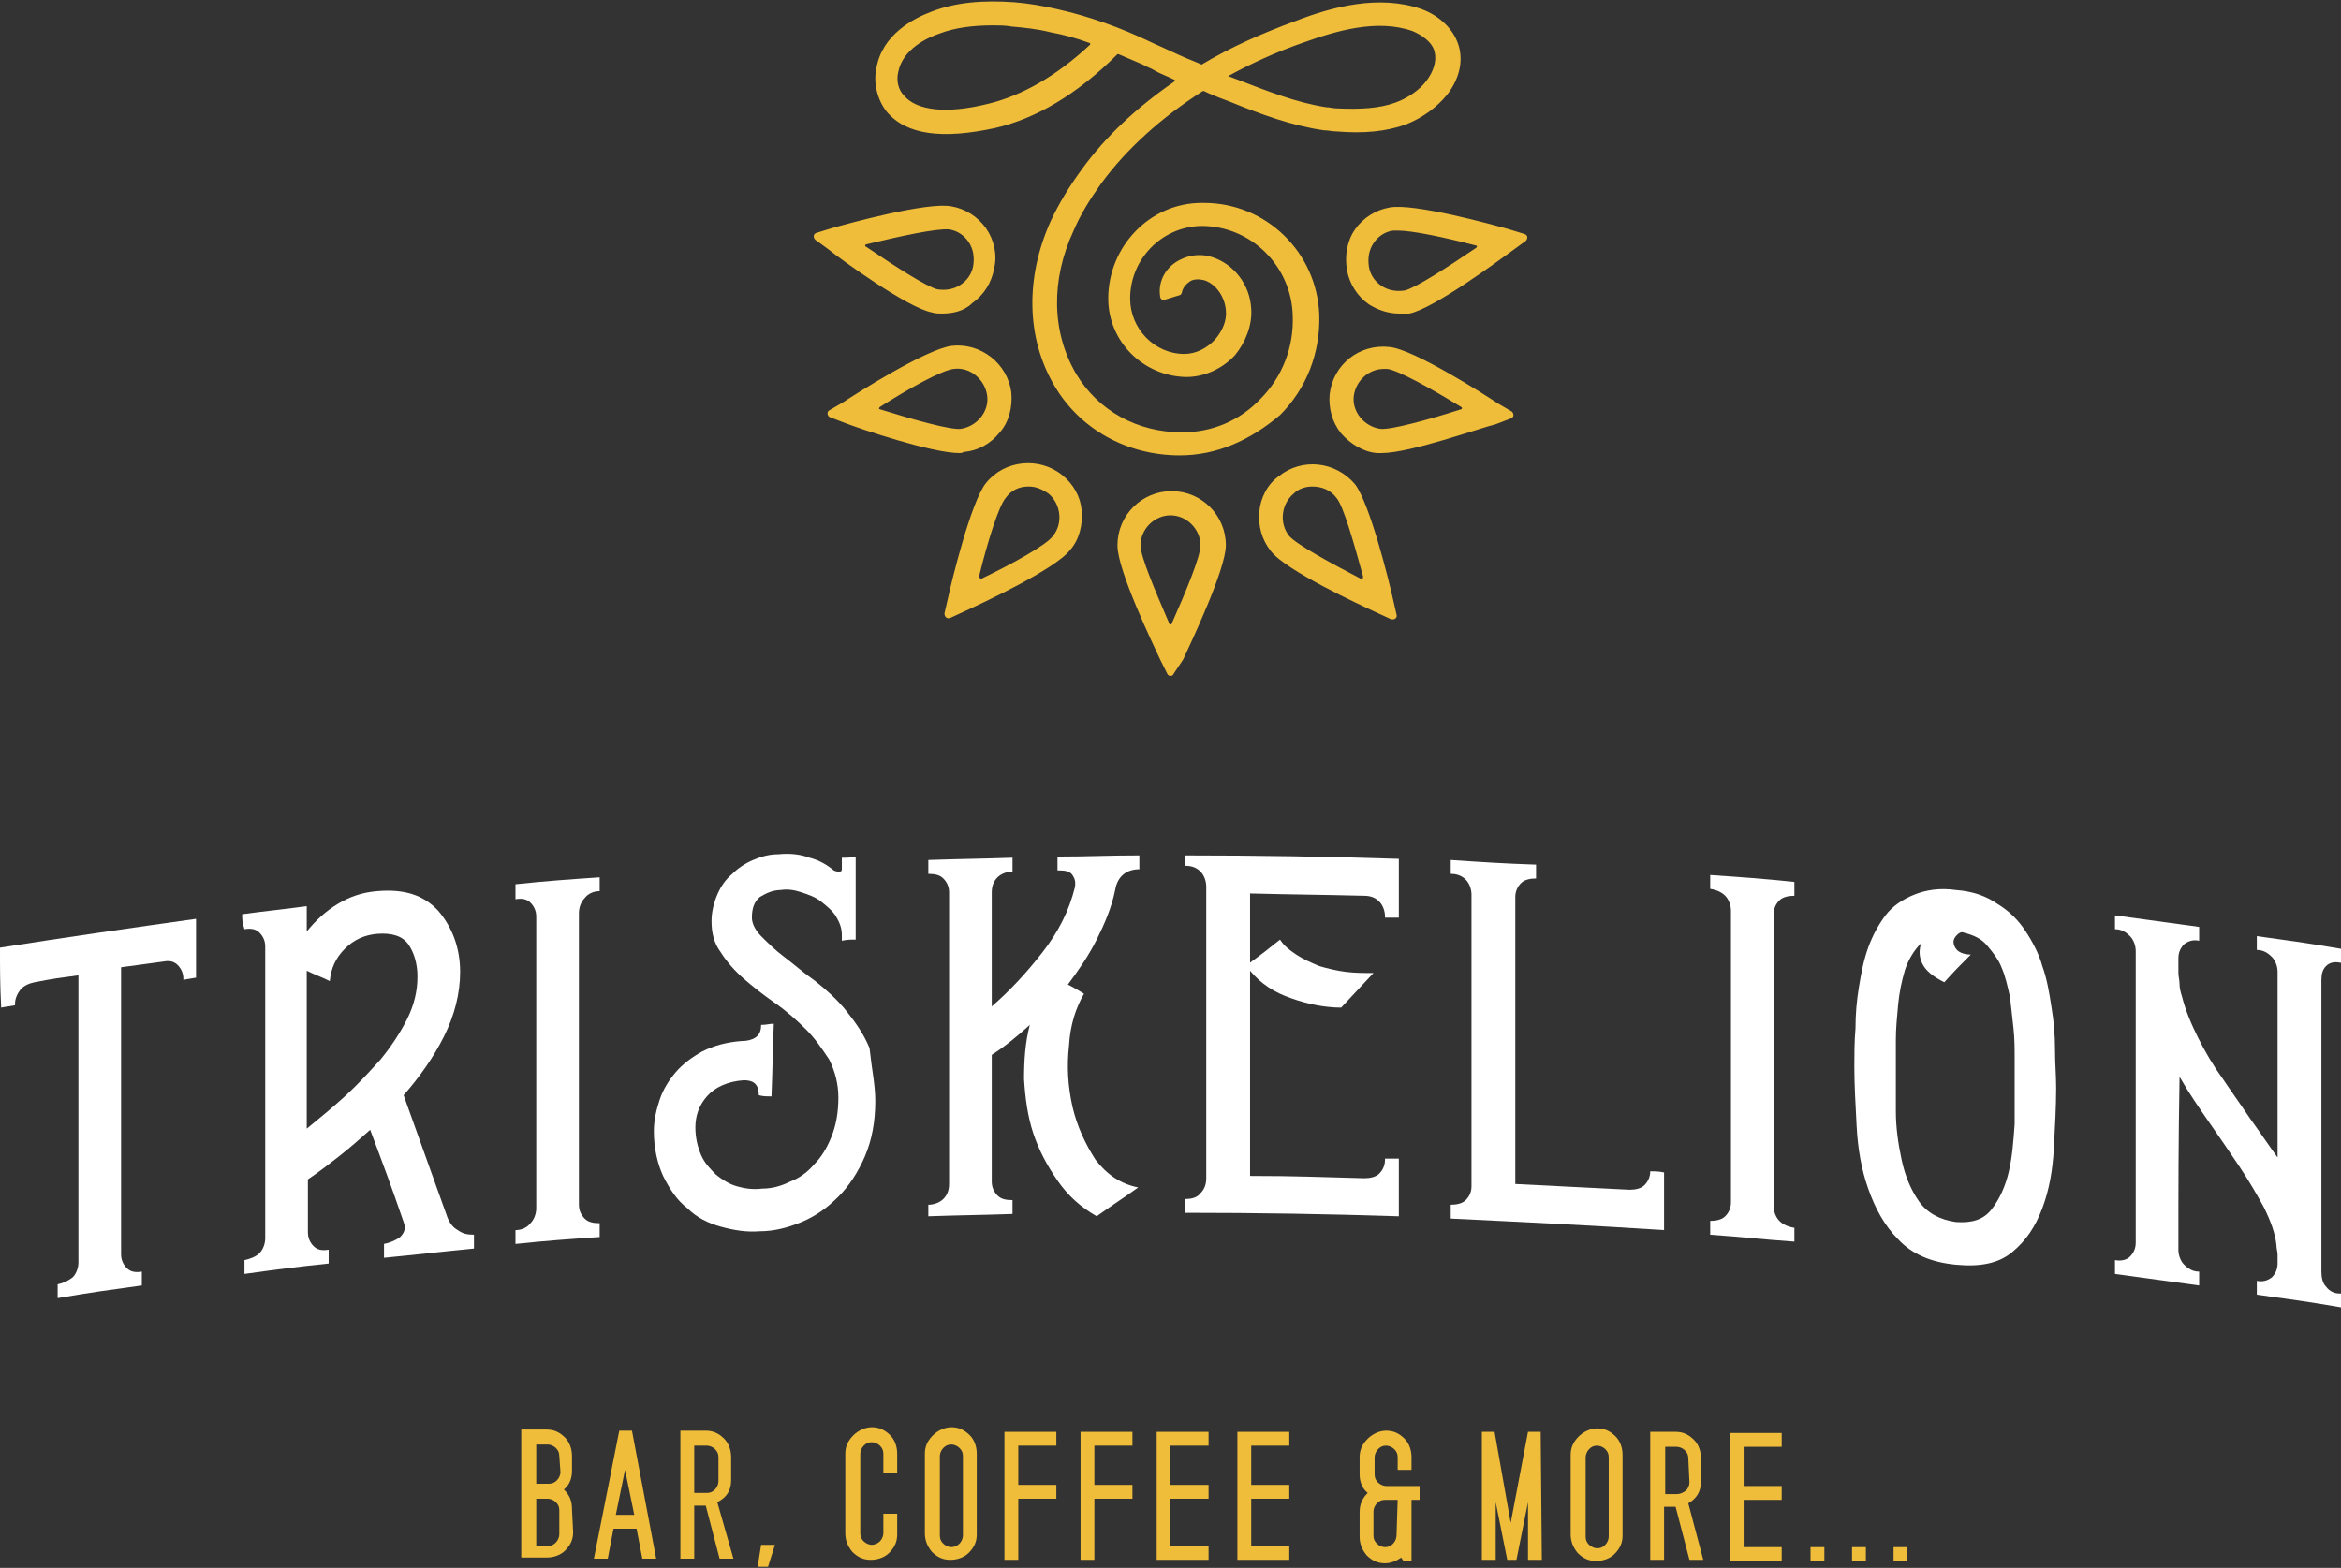 <?xml version="1.0" encoding="utf-8"?>
<!-- Generator: Adobe Illustrator 24.2.0, SVG Export Plug-In . SVG Version: 6.00 Build 0)  -->
<svg version="1.1" id="Layer_1" xmlns="http://www.w3.org/2000/svg" xmlns:xlink="http://www.w3.org/1999/xlink" x="0px" y="0px"
	 viewBox="0 0 203 136" style="enable-background:new 0 0 203 136;" xml:space="preserve">
<rect x="0" y="0" width="203" height="136" fill="#333333" stroke="none"/>
<style type="text/css">
	.st0{fill:#FFFFFF;}
	.st1{fill:#EFBD3A;}
</style>
<g>
	<g>
		<g>
			<path class="st0" d="M0,82.2c5.7-0.9,11.3-1.7,17-2.5c0,2,0,3.1,0,5.1c-0.5,0.1-0.7,0.1-1.1,0.2c0,0,0,0,0-0.1
				c0-0.5-0.2-0.9-0.5-1.2c-0.3-0.3-0.7-0.4-1.2-0.3c-1.5,0.2-2.2,0.3-3.7,0.5c0,8.3,0,16.6,0,24.9c0,0.5,0.2,0.9,0.5,1.2
				c0.3,0.3,0.7,0.4,1.3,0.3c0,0.5,0,0.7,0,1.2c-2.9,0.4-4.4,0.6-7.3,1.1c0-0.5,0-0.7,0-1.2c0.5-0.1,0.9-0.3,1.3-0.6
				c0.3-0.3,0.5-0.8,0.5-1.3c0-8.3,0-16.6,0-24.9c-1.5,0.2-2.3,0.3-3.8,0.6c-0.5,0.1-0.9,0.3-1.2,0.6c-0.3,0.4-0.5,0.8-0.5,1.3
				c0,0,0,0,0,0.1c-0.5,0.1-0.7,0.1-1.2,0.2C0,85.3,0,84.3,0,82.2z"/>
			<path class="st0" d="M21,79.3c2.2-0.3,3.4-0.4,5.6-0.7c0,0.9,0,1.3,0,2.2c0.8-1,1.7-1.8,2.7-2.4c1-0.6,2.1-1,3.4-1.1
				c2.3-0.2,4,0.3,5.3,1.7c1.2,1.4,1.9,3.2,1.9,5.3c0,1.9-0.5,3.8-1.4,5.6c-0.9,1.8-2.1,3.5-3.5,5.1c1.5,4.2,2.3,6.4,3.8,10.6
				c0.2,0.5,0.5,0.9,0.9,1.1c0.4,0.3,0.8,0.4,1.4,0.4c0,0.5,0,0.7,0,1.2c-3.1,0.3-4.7,0.5-7.8,0.8c0-0.5,0-0.7,0-1.2
				c0.5-0.1,1-0.3,1.4-0.6c0.4-0.4,0.5-0.8,0.3-1.3c-1.1-3.2-1.7-4.8-2.9-8c-0.9,0.8-1.8,1.6-2.7,2.3c-0.9,0.7-1.8,1.4-2.7,2
				c0,1.9,0,2.8,0,4.6c0,0.5,0.2,0.9,0.5,1.2c0.3,0.3,0.7,0.4,1.3,0.3c0,0.5,0,0.7,0,1.2c-2.9,0.3-4.4,0.5-7.3,0.9
				c0-0.5,0-0.7,0-1.2c0.5-0.1,1-0.3,1.3-0.6c0.3-0.3,0.5-0.8,0.5-1.3c0-8.4,0-16.9,0-25.3c0-0.5-0.2-0.9-0.5-1.2
				c-0.3-0.3-0.7-0.4-1.3-0.3C21,80,21,79.7,21,79.3z M26.6,97.9c1.1-0.9,2.2-1.8,3.3-2.8c1.1-1,2.1-2.1,3.1-3.2
				c0.9-1.1,1.7-2.3,2.3-3.5c0.6-1.2,0.9-2.4,0.9-3.7c0-1.1-0.3-2.1-0.8-2.8c-0.5-0.7-1.4-1-2.7-0.9c-1.1,0.1-2,0.5-2.8,1.3
				c-0.8,0.8-1.2,1.7-1.3,2.8c-0.8-0.4-1.2-0.5-2-0.9C26.6,89.6,26.6,92.4,26.6,97.9z"/>
			<path class="st0" d="M44.7,76.7c2.9-0.3,4.4-0.4,7.3-0.6c0,0.5,0,0.7,0,1.2c-0.5,0-1,0.2-1.3,0.6c-0.3,0.3-0.5,0.8-0.5,1.3
				c0,8.4,0,16.9,0,25.3c0,0.5,0.2,0.9,0.5,1.2c0.3,0.3,0.7,0.4,1.3,0.4c0,0.5,0,0.7,0,1.2c-2.9,0.2-4.4,0.3-7.3,0.6
				c0-0.5,0-0.7,0-1.2c0.5,0,1-0.2,1.3-0.6c0.3-0.3,0.5-0.8,0.5-1.3c0-8.4,0-16.9,0-25.3c0-0.5-0.2-0.9-0.5-1.2
				c-0.3-0.3-0.7-0.4-1.3-0.3C44.7,77.5,44.7,77.2,44.7,76.7z"/>
			<path class="st0" d="M75.9,95.5c0,1.8-0.3,3.4-0.9,4.8c-0.6,1.4-1.4,2.6-2.3,3.5c-1,1-2,1.7-3.2,2.2c-1.2,0.5-2.4,0.8-3.6,0.8
				c-1.2,0.1-2.3-0.1-3.4-0.4c-1.1-0.3-2.1-0.8-2.9-1.6c-0.9-0.7-1.5-1.6-2.1-2.8c-0.5-1.1-0.8-2.4-0.8-3.9c0-0.9,0.2-1.8,0.5-2.7
				c0.3-0.9,0.8-1.7,1.4-2.4c0.6-0.7,1.4-1.3,2.3-1.8c1-0.5,2.1-0.8,3.4-0.9c0.5,0,0.9-0.1,1.2-0.3c0.3-0.2,0.5-0.5,0.5-1.1
				c0.5,0,0.7-0.1,1.1-0.1c-0.1,2.5-0.1,3.8-0.2,6.3c-0.5,0-0.7,0-1.1-0.1c0-0.9-0.4-1.3-1.3-1.3c-1.4,0.1-2.5,0.6-3.2,1.4
				c-0.7,0.8-1,1.7-1,2.7c0,0.9,0.2,1.7,0.5,2.4c0.3,0.7,0.8,1.2,1.3,1.7c0.5,0.4,1.1,0.8,1.8,1c0.7,0.2,1.4,0.3,2.2,0.2
				c0.8,0,1.6-0.2,2.4-0.6c0.8-0.3,1.5-0.8,2.1-1.5c0.6-0.6,1.1-1.4,1.5-2.4c0.4-1,0.6-2.1,0.6-3.4c0-1.2-0.3-2.3-0.8-3.3
				c-0.6-0.9-1.2-1.8-2-2.6c-0.8-0.8-1.7-1.6-2.7-2.3c-1-0.7-1.9-1.4-2.7-2.1c-0.8-0.7-1.5-1.5-2-2.3c-0.6-0.8-0.8-1.7-0.8-2.7
				c0-0.8,0.2-1.6,0.5-2.3c0.3-0.7,0.7-1.3,1.3-1.8c0.5-0.5,1.1-0.9,1.8-1.2c0.7-0.3,1.4-0.5,2.2-0.5c1-0.1,1.9,0,2.7,0.3
				c0.8,0.2,1.5,0.6,2.1,1.1c0.2,0.1,0.3,0.1,0.5,0.1c0.2,0,0.2-0.1,0.2-0.3c0-0.4,0-0.5,0-0.9c0.5,0,0.7,0,1.2-0.1
				c0,2.9,0,4.3,0,7.2c-0.5,0-0.7,0-1.2,0.1c0-0.2,0-0.3,0-0.5c0-0.6-0.2-1.1-0.5-1.6c-0.3-0.5-0.8-0.9-1.3-1.3
				c-0.5-0.4-1.1-0.6-1.7-0.8c-0.6-0.2-1.2-0.3-1.8-0.2c-0.7,0-1.3,0.3-1.8,0.6c-0.5,0.4-0.7,1-0.7,1.8c0,0.5,0.3,1.1,0.8,1.6
				c0.6,0.6,1.2,1.2,2,1.8c0.8,0.6,1.7,1.4,2.7,2.1c1,0.8,1.9,1.6,2.7,2.6c0.8,1,1.5,2,2,3.2C75.6,92.8,75.9,94.1,75.9,95.5z"/>
			<path class="st0" d="M80.5,104.5c0.5,0,1-0.2,1.3-0.5c0.3-0.3,0.5-0.7,0.5-1.3c0-8.4,0-16.9,0-25.3c0-0.5-0.2-0.9-0.5-1.2
				c-0.3-0.3-0.7-0.4-1.3-0.4c0-0.5,0-0.7,0-1.2c2.9-0.1,4.4-0.1,7.3-0.2c0,0.5,0,0.7,0,1.2c-0.5,0-1,0.2-1.3,0.5
				c-0.3,0.3-0.5,0.7-0.5,1.3c0,4,0,6,0,9.9c1.6-1.4,3-2.9,4.4-4.7c1.4-1.8,2.3-3.6,2.8-5.6c0.1-0.5,0-0.8-0.2-1.1
				c-0.2-0.3-0.6-0.4-1.1-0.4c-0.1,0-0.1,0-0.2,0c0-0.5,0-0.7,0-1.2c2.8,0,4.2-0.1,7.1-0.1c0,0.5,0,0.7,0,1.2
				c-1.1,0-1.9,0.6-2.1,1.8c-0.3,1.5-0.9,2.9-1.6,4.3c-0.7,1.4-1.6,2.7-2.5,3.9c0.6,0.3,0.9,0.5,1.4,0.8c-0.7,1.2-1.2,2.7-1.3,4.5
				c-0.2,1.8-0.1,3.5,0.3,5.3c0.4,1.7,1.1,3.2,2,4.6c1,1.3,2.2,2.1,3.7,2.4c-1.4,1-2.2,1.5-3.6,2.5c-1.4-0.8-2.5-1.8-3.4-3.1
				c-0.9-1.3-1.6-2.6-2.1-4.1c-0.5-1.5-0.7-3.1-0.8-4.7c0-1.6,0.1-3.2,0.5-4.7c-1.1,1-2.2,1.9-3.3,2.6c0,4.4,0,6.6,0,11
				c0,0.5,0.2,0.9,0.5,1.2c0.3,0.3,0.7,0.4,1.3,0.4c0,0.5,0,0.7,0,1.2c-2.9,0.1-4.4,0.1-7.3,0.2C80.5,105.3,80.5,105,80.5,104.5z"/>
			<path class="st0" d="M102.8,74.2c6.2,0,12.3,0.1,18.5,0.3c0,2,0,3.1,0,5.1c-0.5,0-0.7,0-1.2,0c0,0,0,0,0-0.1c0-0.5-0.2-1-0.5-1.3
				c-0.3-0.3-0.7-0.5-1.3-0.5c-4-0.1-6-0.1-9.9-0.2c0,2.4,0,3.6,0,6c1.1-0.8,1.6-1.2,2.6-2c0.3,0.5,0.8,0.9,1.4,1.3
				c0.6,0.4,1.3,0.7,2,1c0.7,0.2,1.5,0.4,2.3,0.5c0.8,0.1,1.6,0.1,2.4,0.1c-1.1,1.2-1.7,1.8-2.8,3c-1.4,0-2.9-0.3-4.3-0.8
				c-1.5-0.5-2.7-1.3-3.6-2.4c0,5.9,0,11.9,0,17.8c4,0,6,0.1,9.9,0.2c0.5,0,1-0.1,1.3-0.4c0.3-0.3,0.5-0.7,0.5-1.2c0,0,0,0,0-0.1
				c0.5,0,0.7,0,1.2,0c0,2,0,3,0,5c-6.2-0.2-12.3-0.3-18.5-0.3c0-0.5,0-0.7,0-1.2c0.5,0,1-0.1,1.3-0.5c0.3-0.3,0.5-0.7,0.5-1.3
				c0-8.4,0-16.9,0-25.3c0-0.5-0.2-1-0.5-1.3c-0.3-0.3-0.7-0.5-1.3-0.5C102.8,75,102.8,74.7,102.8,74.2z"/>
			<path class="st0" d="M133.2,75c0,0.5,0,0.7,0,1.2c-0.5,0-1,0.1-1.3,0.4c-0.3,0.3-0.5,0.7-0.5,1.2c0,8.3,0,16.6,0,24.9
				c4,0.2,5.9,0.3,9.9,0.5c0.5,0,1-0.1,1.3-0.4c0.3-0.3,0.5-0.7,0.5-1.2c0.5,0,0.7,0,1.2,0.1c0,2,0,3,0,5c-6.1-0.4-12.3-0.7-18.5-1
				c0-0.5,0-0.7,0-1.2c0.5,0,1-0.1,1.3-0.4c0.3-0.3,0.5-0.7,0.5-1.2c0-8.4,0-16.9,0-25.3c0-0.5-0.2-1-0.5-1.3
				c-0.3-0.3-0.7-0.5-1.3-0.5c0-0.5,0-0.7,0-1.2C128.8,74.8,130.3,74.9,133.2,75z"/>
			<path class="st0" d="M148.3,75.9c2.9,0.2,4.4,0.3,7.3,0.6c0,0.5,0,0.7,0,1.2c-0.5,0-1,0.1-1.3,0.4c-0.3,0.3-0.5,0.7-0.5,1.2
				c0,8.4,0,16.9,0,25.3c0,0.5,0.2,1,0.5,1.3c0.3,0.3,0.7,0.5,1.3,0.6c0,0.5,0,0.7,0,1.2c-2.9-0.2-4.4-0.4-7.3-0.6
				c0-0.5,0-0.7,0-1.2c0.5,0,1-0.1,1.3-0.4c0.3-0.3,0.5-0.7,0.5-1.2c0-8.4,0-16.9,0-25.3c0-0.5-0.2-1-0.5-1.3
				c-0.3-0.3-0.7-0.5-1.3-0.6C148.3,76.7,148.3,76.4,148.3,75.9z"/>
			<path class="st0" d="M160.8,92.5c0-1,0-2.1,0.1-3.3c0-1.2,0.1-2.4,0.3-3.6c0.2-1.2,0.4-2.3,0.8-3.4c0.4-1.1,0.9-2,1.5-2.8
				c0.6-0.8,1.5-1.4,2.5-1.8c1-0.4,2.2-0.6,3.6-0.4c1.4,0.1,2.6,0.5,3.6,1.2c1,0.6,1.8,1.4,2.4,2.3c0.6,0.9,1.2,2,1.5,3.1
				c0.4,1.1,0.6,2.3,0.8,3.6c0.2,1.2,0.3,2.4,0.3,3.6c0,1.2,0.1,2.3,0.1,3.4c0,1.6-0.1,3.3-0.2,5.2c-0.1,1.9-0.4,3.6-1,5.2
				c-0.6,1.6-1.4,2.8-2.6,3.8c-1.2,1-2.8,1.3-4.9,1.1c-2.1-0.2-3.8-0.9-5-2.2c-1.2-1.2-2-2.7-2.6-4.4c-0.6-1.7-0.9-3.5-1-5.4
				C160.9,95.8,160.8,94.1,160.8,92.5z M168.6,85.2c-1-0.5-1.6-1-1.9-1.6c-0.3-0.6-0.3-1.2-0.1-1.8c-0.6,0.6-1.1,1.4-1.4,2.3
				c-0.3,1-0.5,2-0.6,3c-0.1,1.1-0.2,2.1-0.2,3.1c0,1,0,1.9,0,2.6c0,1,0,2.1,0,3.6c0,1.4,0.2,2.8,0.5,4.2c0.3,1.4,0.8,2.6,1.5,3.6
				c0.7,1,1.8,1.6,3.2,1.8c1.4,0.1,2.4-0.2,3.1-1.1c0.7-0.9,1.2-2,1.5-3.3c0.3-1.3,0.4-2.7,0.5-4.1c0-1.4,0-2.6,0-3.6
				c0-0.6,0-1.3,0-2.1c0-0.8,0-1.7-0.1-2.6c-0.1-0.9-0.2-1.8-0.3-2.7c-0.2-0.9-0.4-1.8-0.7-2.5c-0.3-0.8-0.8-1.4-1.3-2
				c-0.5-0.6-1.2-0.9-2-1.1c-0.2-0.1-0.4,0-0.6,0.2c-0.2,0.2-0.3,0.4-0.3,0.6c0,0.2,0.1,0.5,0.3,0.7c0.2,0.2,0.6,0.4,1.2,0.4
				C169.9,83.8,169.5,84.2,168.6,85.2z"/>
			<path class="st0" d="M188.9,108.4c0,0.5,0.2,1,0.5,1.3c0.3,0.3,0.7,0.6,1.3,0.6c0,0.5,0,0.7,0,1.2c-2.9-0.4-4.4-0.6-7.3-1
				c0-0.5,0-0.7,0-1.2c0.5,0.1,1,0,1.3-0.3c0.3-0.3,0.5-0.7,0.5-1.2c0-8.4,0-16.9,0-25.3c0-0.5-0.2-1-0.5-1.3
				c-0.3-0.3-0.7-0.6-1.3-0.6c0-0.5,0-0.7,0-1.2c2.9,0.4,4.4,0.6,7.3,1c0,0.5,0,0.7,0,1.2c-0.5-0.1-0.9,0-1.3,0.3
				c-0.3,0.3-0.5,0.7-0.5,1.2c0,0.5,0,0.8,0,1.3c0,0.3,0.1,0.6,0.1,1c0,0.3,0.1,0.7,0.2,1c0.3,1.2,0.8,2.4,1.4,3.6
				c0.6,1.2,1.3,2.4,2.1,3.5c0.8,1.2,1.6,2.3,2.4,3.5c0.8,1.1,1.6,2.3,2.4,3.4c0-6.5,0-9.7,0-16.1c0-0.5-0.2-1-0.5-1.3
				c-0.3-0.3-0.7-0.6-1.3-0.6c0-0.5,0-0.7,0-1.2c2.9,0.4,4.4,0.6,7.3,1.1c0,0.5,0,0.7,0,1.2c0,0,0,0-0.1,0c-0.5-0.1-0.9,0-1.2,0.3
				c-0.3,0.3-0.4,0.7-0.4,1.2c0,8.4,0,16.9,0,25.3c0,0.5,0.1,1,0.4,1.3c0.3,0.4,0.7,0.6,1.2,0.6c0,0,0,0,0.1,0c0,0.5,0,0.7,0,1.2
				c-2.9-0.5-4.4-0.7-7.3-1.1c0-0.5,0-0.7,0-1.2c0.5,0.1,0.9,0,1.3-0.3c0.3-0.3,0.5-0.7,0.5-1.2c0-0.3,0-0.5,0-0.8
				c0-0.2-0.1-0.5-0.1-0.8c-0.1-1-0.5-2.1-1.1-3.3c-0.6-1.1-1.3-2.3-2.1-3.5c-0.8-1.2-1.7-2.5-2.6-3.8c-0.9-1.3-1.8-2.6-2.6-4
				C188.9,99.4,188.9,102.4,188.9,108.4z"/>
		</g>
	</g>
	<path class="st1" d="M102.3,39.5c-4.6,0-8.7-2.3-10.9-6.1c-2.4-4.1-2.5-9.3-0.3-14.2c0.7-1.5,1.6-3,2.7-4.5c2.1-2.9,4.8-5.4,8-7.6
		c0.1-0.1,0.1-0.2,0-0.2c-0.6-0.3-1.2-0.5-1.7-0.8c-0.3-0.2-0.7-0.3-1-0.5c-0.7-0.3-1.4-0.6-2.1-0.9c-0.1,0-0.1,0-0.1,0
		c-3.5,3.5-7.1,5.6-10.6,6.4c-4.6,1-7.7,0.6-9.4-1.4c-0.8-1-1.2-2.5-0.9-3.8C76.5,3,79.2,1.6,80.8,1c2.1-0.8,4.4-1,7.2-0.8
		c1.2,0.1,2.4,0.3,3.7,0.6c2.7,0.6,5.5,1.6,8.2,2.9c0.4,0.2,0.7,0.3,1.1,0.5c0.9,0.4,1.7,0.8,2.5,1.1c0.2,0.1,0.5,0.2,0.7,0.3
		c2.5-1.5,5.2-2.7,8.2-3.8c3.1-1.2,7.2-2.3,10.9-1c1.6,0.6,2.8,1.8,3.2,3.2c0.4,1.4,0,2.9-1,4.2c-0.9,1.1-2.1,2-3.6,2.6
		c-1.7,0.6-3.6,0.8-6,0.6c-0.4,0-0.7-0.1-1.1-0.1c-2.8-0.4-5.5-1.4-8.2-2.5l-0.8-0.3c-0.5-0.2-1-0.4-1.4-0.6c0,0-0.1,0-0.1,0
		c-3.6,2.3-6.6,5-8.8,8c-1,1.4-1.8,2.7-2.4,4.1c-2,4.3-1.9,8.8,0.2,12.4c1.9,3.2,5.3,5.1,9.2,5.1c0,0,0,0,0,0c2.6,0,5-1,6.8-2.9
		c1.9-1.9,2.9-4.5,2.8-7.2c-0.1-4.3-3.6-7.8-7.9-7.8c0,0-0.1,0-0.1,0c-3.4,0.1-6.1,2.9-6.1,6.3c0,2.6,2.1,4.8,4.7,4.8
		c1,0,2-0.5,2.7-1.3c0.6-0.7,1-1.6,0.9-2.5c-0.1-1.2-0.9-2.3-1.9-2.6c-0.4-0.1-0.9-0.1-1.2,0.1c-0.3,0.2-0.6,0.5-0.7,0.9
		c0,0.1-0.1,0.3-0.2,0.3l-1.3,0.4c-0.2,0.1-0.4-0.1-0.4-0.3c-0.2-1.3,0.5-2.6,1.8-3.2c0.8-0.4,1.8-0.5,2.7-0.2
		c1.9,0.6,3.3,2.4,3.4,4.5c0.1,1.4-0.5,2.9-1.4,4c-1.1,1.2-2.7,1.9-4.2,1.9c0,0,0,0-0.1,0c-3.7-0.1-6.7-3.1-6.7-6.8
		c0-4.5,3.6-8.3,8.1-8.3c0.1,0,0.1,0,0.2,0c5.4,0,9.8,4.3,10,9.7c0.1,3.3-1.1,6.4-3.4,8.7C108.4,38.2,105.5,39.5,102.3,39.5
		C102.3,39.5,102.3,39.5,102.3,39.5z M86.1,2.2c-1.7,0-3.3,0.2-4.6,0.7c-1.2,0.4-3.2,1.4-3.6,3.3c-0.2,0.8,0,1.6,0.5,2.1
		c1.1,1.3,3.7,1.6,7.3,0.7c2.9-0.7,5.9-2.4,8.8-5.1c0.1-0.1,0-0.2-0.1-0.2c-1.1-0.4-2.2-0.7-3.3-0.9c-1.2-0.3-2.3-0.4-3.4-0.5
		C87.2,2.2,86.6,2.2,86.1,2.2z M106.5,6.6C106.5,6.6,106.6,6.6,106.5,6.6l0.8,0.3c2.6,1,5.1,2,7.7,2.4c0.3,0,0.6,0.1,0.9,0.1
		c2.1,0.1,3.7,0,5.1-0.5c1.1-0.4,2.1-1.1,2.7-1.9c0.6-0.8,0.9-1.7,0.7-2.5c-0.2-0.9-1.2-1.5-1.9-1.8c-3.1-1.1-6.7,0-9.5,1
		C110.7,4.5,108.5,5.5,106.5,6.6z M101.8,58.4c-0.1,0.3-0.5,0.3-0.6,0l-0.6-1.2c-0.6-1.3-3.7-7.7-3.7-9.9c0-2.6,2.1-4.7,4.7-4.7
		c2.6,0,4.7,2.1,4.7,4.7c0,2.1-3.1,8.6-3.7,9.9L101.8,58.4z M101.5,44.7c-1.4,0-2.6,1.2-2.6,2.6c0,1,1.3,4,2.5,6.8
		c0,0.1,0.2,0.1,0.2,0c1.2-2.7,2.5-5.8,2.5-6.8C104.1,45.9,102.9,44.7,101.5,44.7z M121.1,53.3c0.1,0.3-0.2,0.5-0.5,0.4l-1.3-0.6
		c-1.3-0.6-7.8-3.6-9.1-5.3c-0.8-1-1.1-2.2-1-3.4c0.1-1.2,0.7-2.4,1.7-3.1c2-1.6,4.9-1.3,6.6,0.7c1.3,1.7,3,8.6,3.3,10L121.1,53.3z
		 M113.8,42.2c-0.6,0-1.2,0.2-1.6,0.6c-1.1,0.9-1.3,2.6-0.4,3.7l0,0c0.6,0.7,3.5,2.3,6.2,3.7c0.1,0.1,0.2,0,0.2-0.2
		c-0.8-2.9-1.7-6.1-2.3-6.8C115.4,42.5,114.6,42.2,113.8,42.2z M119.8,39.3c-0.1,0-0.2,0-0.4,0c-1.2-0.1-2.3-0.8-3.1-1.7
		c-0.8-1-1.1-2.2-1-3.4c0.3-2.6,2.6-4.4,5.2-4.1c2.1,0.2,8.2,4.1,9.4,4.9l1.2,0.7c0.2,0.2,0.2,0.5-0.1,0.6l-1.3,0.5
		C128.4,37.1,122.3,39.3,119.8,39.3z M120,32c-1.3,0-2.4,1-2.6,2.3c-0.2,1.4,0.9,2.7,2.3,2.9l0,0c0.9,0.1,4.2-0.8,7-1.7
		c0.1,0,0.1-0.2,0-0.2c-2.6-1.6-5.5-3.2-6.4-3.3C120.2,32,120.1,32,120,32z M121.3,27.2c-0.9,0-1.8-0.3-2.6-0.8
		c-1-0.7-1.7-1.8-1.9-3c-0.2-1.2,0-2.5,0.7-3.5c0.7-1,1.8-1.7,3-1.9c2.1-0.4,9,1.5,10.4,1.9l1.3,0.4c0.3,0.1,0.3,0.4,0.1,0.6
		l-1.1,0.8c-1.1,0.8-6.9,5.1-9,5.5C121.9,27.2,121.6,27.2,121.3,27.2z M121.2,20c-0.2,0-0.3,0-0.4,0c-0.7,0.1-1.3,0.5-1.7,1.1
		s-0.5,1.3-0.4,2c0.1,0.7,0.5,1.3,1.1,1.7c0.6,0.4,1.3,0.5,2,0.4c0.9-0.2,3.7-2,6.2-3.7c0.1-0.1,0.1-0.2,0-0.2
		C125.3,20.6,122.5,20,121.2,20z M82.4,53.6c-0.3,0.1-0.5-0.1-0.5-0.4l0.3-1.3c0.3-1.4,2-8.4,3.3-10c1.6-2,4.6-2.3,6.6-0.7
		c1,0.8,1.6,1.9,1.7,3.1c0.1,1.2-0.2,2.5-1,3.4l0,0c-1.3,1.7-7.8,4.7-9.1,5.3L82.4,53.6z M89.2,42.2c-0.8,0-1.5,0.3-2,1
		c-0.6,0.7-1.6,3.9-2.3,6.8c0,0.1,0.1,0.2,0.2,0.2c2.7-1.3,5.6-2.9,6.2-3.7l0,0c0.9-1.1,0.7-2.8-0.4-3.7
		C90.3,42.4,89.8,42.2,89.2,42.2z M83.2,39.3c-2.4,0-8.6-2.1-9.9-2.6L72,36.2c-0.3-0.1-0.3-0.5-0.1-0.6l1.2-0.7
		c1.2-0.8,7.2-4.6,9.4-4.9c2.5-0.3,4.9,1.5,5.2,4.1c0.1,1.2-0.2,2.5-1,3.4c-0.8,1-1.9,1.6-3.1,1.7l0,0
		C83.4,39.3,83.3,39.3,83.2,39.3z M76.3,35.3c-0.1,0.1-0.1,0.2,0,0.2c2.9,0.9,6.1,1.8,7,1.7l0,0c1.4-0.2,2.5-1.5,2.3-2.9
		c-0.2-1.4-1.5-2.5-2.9-2.3C81.7,32.1,78.8,33.7,76.3,35.3z M81.7,27.2c-0.3,0-0.6,0-0.9-0.1c-2.1-0.4-7.9-4.6-9-5.5l-1.1-0.8
		c-0.2-0.2-0.2-0.5,0.1-0.6l1.3-0.4c1.4-0.4,8.3-2.3,10.4-1.9c1.2,0.2,2.3,0.9,3,1.9c0.7,1,1,2.3,0.7,3.5c-0.2,1.2-0.9,2.3-1.9,3
		C83.6,27,82.6,27.2,81.7,27.2z M75.1,21.2c-0.1,0-0.1,0.2,0,0.2c2.5,1.7,5.3,3.5,6.2,3.7c0.7,0.1,1.4,0,2-0.4c0.6-0.4,1-1,1.1-1.7
		c0.1-0.7,0-1.4-0.4-2s-1-1-1.7-1.1C81.2,19.8,78,20.5,75.1,21.2z"/>
	<g>
		<path class="st1" d="M49.7,132.9c0,0.6-0.2,1.1-0.7,1.6c-0.4,0.4-1,0.6-1.6,0.6l-2.2,0l0-11.1l2.2,0c0.6,0,1.1,0.2,1.6,0.7
			c0.4,0.4,0.6,1,0.6,1.6l0,1.3c0,0.6-0.2,1.2-0.7,1.6c0.5,0.5,0.7,1,0.7,1.7L49.7,132.9z M48.5,131c0-0.3-0.1-0.5-0.3-0.7
			c-0.2-0.2-0.5-0.3-0.7-0.3l-1,0l0,4.1l1,0c0.3,0,0.5-0.1,0.7-0.3s0.3-0.5,0.3-0.7L48.5,131z M48.5,126.3c0-0.3-0.1-0.5-0.3-0.7
			c-0.2-0.2-0.5-0.3-0.7-0.3l-1,0l0,3.4l1.1,0c0.3,0,0.5-0.1,0.7-0.3c0.2-0.2,0.3-0.5,0.3-0.7L48.5,126.3z"/>
		<path class="st1" d="M56.9,135.2l-1.2,0l-0.5-2.6l-2,0l-0.5,2.6l-1.2,0l2.2-11.1l1.1,0L56.9,135.2z M55,131.4l-0.8-3.9l-0.8,3.9
			L55,131.4z"/>
		<path class="st1" d="M63.6,135.2l-1.2,0l-1.2-4.6l-1,0l0,4.6l-1.2,0l0-11.1l2.2,0c0.6,0,1.1,0.2,1.6,0.7c0.4,0.4,0.6,1,0.6,1.6
			l0,2c0,0.9-0.4,1.5-1.2,1.9L63.6,135.2z M62.3,126.4c0-0.3-0.1-0.5-0.3-0.7c-0.2-0.2-0.5-0.3-0.7-0.3l-1.1,0l0,4.1l1.1,0
			c0.3,0,0.5-0.1,0.7-0.3c0.2-0.2,0.3-0.5,0.3-0.7L62.3,126.4z"/>
		<path class="st1" d="M67.2,134l-0.6,1.9l-0.9,0L66,134L67.2,134z"/>
		<path class="st1" d="M77.8,133.1c0,0.6-0.2,1.1-0.7,1.6c-0.4,0.4-1,0.6-1.6,0.6c-0.6,0-1.1-0.2-1.6-0.7c-0.4-0.5-0.6-1-0.6-1.6
			l0-6.9c0-0.6,0.2-1.1,0.7-1.6c0.4-0.4,1-0.7,1.6-0.7c0.6,0,1.1,0.2,1.6,0.7c0.4,0.4,0.6,1,0.6,1.6l0,1.7l-1.2,0l0-1.7
			c0-0.3-0.1-0.5-0.3-0.7c-0.2-0.2-0.5-0.3-0.7-0.3c-0.3,0-0.5,0.1-0.7,0.3c-0.2,0.2-0.3,0.5-0.3,0.7l0,6.9c0,0.3,0.1,0.5,0.3,0.7
			c0.2,0.2,0.5,0.3,0.7,0.3s0.5-0.1,0.7-0.3s0.3-0.5,0.3-0.7l0-1.7l1.2,0L77.8,133.1z"/>
		<path class="st1" d="M84.7,133.1c0,0.6-0.2,1.1-0.7,1.6c-0.4,0.4-1,0.6-1.6,0.6c-0.6,0-1.1-0.2-1.6-0.7c-0.4-0.5-0.6-1-0.6-1.6
			l0-6.9c0-0.6,0.2-1.1,0.7-1.6c0.4-0.4,1-0.7,1.6-0.7c0.6,0,1.1,0.2,1.6,0.7c0.4,0.4,0.6,1,0.6,1.6L84.7,133.1z M83.5,126.3
			c0-0.3-0.1-0.5-0.3-0.7c-0.2-0.2-0.5-0.3-0.7-0.3c-0.3,0-0.5,0.1-0.7,0.3c-0.2,0.2-0.3,0.5-0.3,0.7l0,6.9c0,0.3,0.1,0.5,0.3,0.7
			c0.2,0.2,0.5,0.3,0.7,0.3s0.5-0.1,0.7-0.3c0.2-0.2,0.3-0.5,0.3-0.7L83.5,126.3z"/>
		<path class="st1" d="M91.6,130l-3.3,0l0,5.3l-1.2,0l0-11.1l4.5,0l0,1.2l-3.3,0l0,3.4l3.3,0L91.6,130z"/>
		<path class="st1" d="M98.2,130l-3.3,0l0,5.3l-1.2,0l0-11.1l4.5,0l0,1.2l-3.3,0l0,3.4l3.3,0L98.2,130z"/>
		<path class="st1" d="M104.8,135.3l-4.5,0l0-11.1l4.5,0l0,1.2l-3.3,0l0,3.4l3.3,0l0,1.2l-3.3,0l0,4.1l3.3,0L104.8,135.3z"/>
		<path class="st1" d="M111.8,135.3l-4.5,0l0-11.1l4.5,0l0,1.2l-3.3,0l0,3.4l3.3,0l0,1.2l-3.3,0l0,4.1l3.3,0L111.8,135.3z"/>
		<path class="st1" d="M123.1,130.1l-0.7,0l0,5.3h-0.7l-0.2-0.3c-0.4,0.3-0.9,0.5-1.4,0.5c-0.6,0-1.1-0.2-1.6-0.7
			c-0.4-0.5-0.6-1-0.6-1.6l0-2.1c0-0.7,0.2-1.2,0.7-1.7c-0.5-0.4-0.7-1-0.7-1.6l0-1.5c0-0.6,0.2-1.1,0.7-1.6c0.4-0.4,1-0.7,1.6-0.7
			c0.6,0,1.1,0.2,1.6,0.7c0.4,0.4,0.6,1,0.6,1.6l0,1.1l-1.2,0l0-1.1c0-0.3-0.1-0.5-0.3-0.7c-0.2-0.2-0.5-0.3-0.7-0.3
			c-0.3,0-0.5,0.1-0.7,0.3c-0.2,0.2-0.3,0.5-0.3,0.7l0,1.5c0,0.3,0.1,0.5,0.3,0.7c0.2,0.2,0.5,0.3,0.7,0.3l2.9,0L123.1,130.1z
			 M121.2,130.1l-1.1,0c-0.3,0-0.5,0.1-0.7,0.3c-0.2,0.2-0.3,0.5-0.3,0.7l0,2.1c0,0.3,0.1,0.5,0.3,0.7c0.2,0.2,0.5,0.3,0.7,0.3
			c0.3,0,0.5-0.1,0.7-0.3c0.2-0.2,0.3-0.5,0.3-0.7L121.2,130.1z"/>
		<path class="st1" d="M133.7,135.3l-1.2,0l0-5l-1,5l-0.8,0l-1-5l0,5l-1.2,0l0-11.1l1.1,0l1.4,7.9l1.5-7.9l1.1,0L133.7,135.3z"/>
		<path class="st1" d="M140.7,133.2c0,0.6-0.2,1.1-0.7,1.6c-0.4,0.4-1,0.6-1.6,0.6c-0.6,0-1.1-0.2-1.6-0.7c-0.4-0.5-0.6-1-0.6-1.6
			l0-6.9c0-0.6,0.2-1.1,0.7-1.6c0.4-0.4,1-0.7,1.6-0.7c0.6,0,1.1,0.2,1.6,0.7c0.4,0.4,0.6,1,0.6,1.6L140.7,133.2z M139.5,126.4
			c0-0.3-0.1-0.5-0.3-0.7c-0.2-0.2-0.5-0.3-0.7-0.3c-0.3,0-0.5,0.1-0.7,0.3c-0.2,0.2-0.3,0.5-0.3,0.7l0,6.9c0,0.3,0.1,0.5,0.3,0.7
			s0.5,0.3,0.7,0.3c0.3,0,0.5-0.1,0.7-0.3c0.2-0.2,0.3-0.5,0.3-0.7L139.5,126.4z"/>
		<path class="st1" d="M147.7,135.3l-1.2,0l-1.2-4.6l-1,0l0,4.6l-1.2,0l0-11.1l2.2,0c0.6,0,1.1,0.2,1.6,0.7c0.4,0.4,0.6,1,0.6,1.6
			l0,2c0,0.9-0.4,1.5-1.1,1.9L147.7,135.3z M146.4,126.5c0-0.3-0.1-0.5-0.3-0.7c-0.2-0.2-0.5-0.3-0.7-0.3l-1,0l0,4.1l1,0
			c0.3,0,0.5-0.1,0.8-0.3c0.2-0.2,0.3-0.5,0.3-0.7L146.4,126.5z"/>
		<path class="st1" d="M154.5,135.4l-4.5,0l0-11.1l4.5,0l0,1.2l-3.3,0l0,3.4l3.3,0l0,1.2l-3.3,0l0,4.1l3.3,0L154.5,135.4z"/>
		<path class="st1" d="M158.2,135.4l-1.2,0l0-1.2l1.2,0L158.2,135.4z"/>
		<path class="st1" d="M161.8,135.4l-1.2,0l0-1.2l1.2,0L161.8,135.4z"/>
		<path class="st1" d="M165.4,135.4l-1.2,0l0-1.2l1.2,0L165.4,135.4z"/>
	</g>
</g>
</svg>
